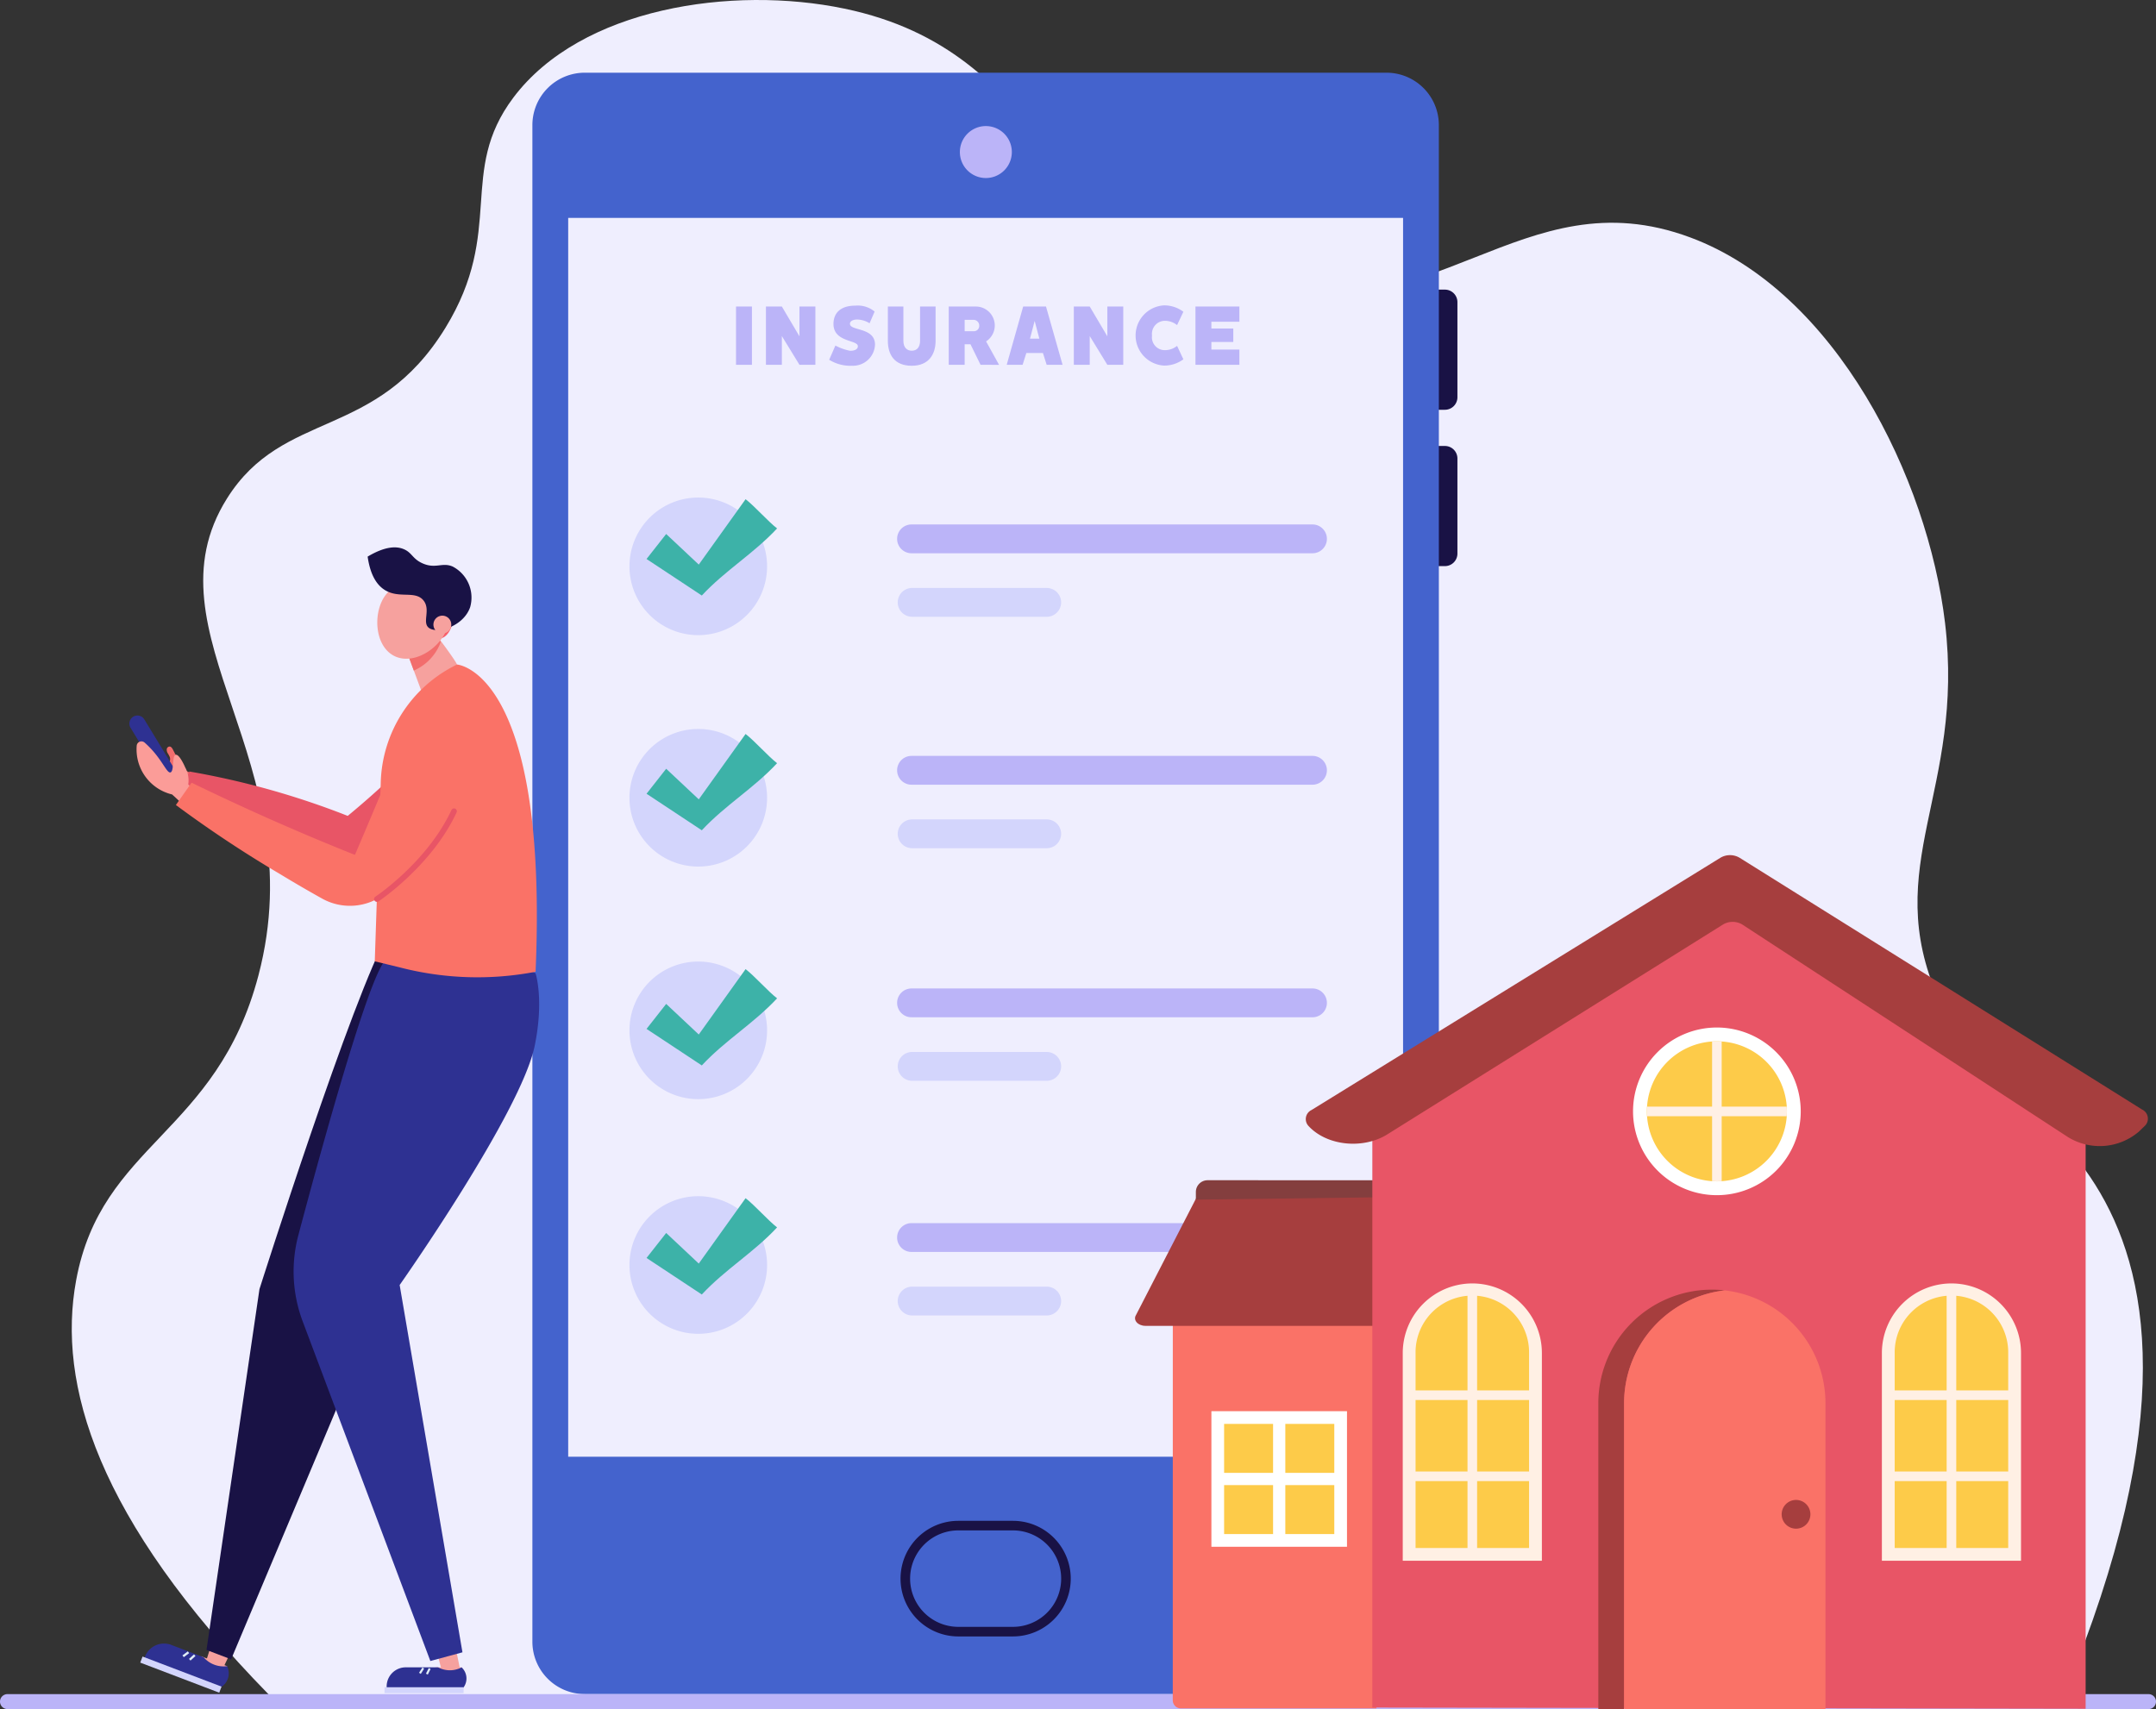 <svg xmlns="http://www.w3.org/2000/svg" xmlns:xlink="http://www.w3.org/1999/xlink" width="288" height="228.337" viewBox="0 0 288 228.337">
  <rect x="0" y="0" width="288" height="228.337" fill="#333333" stroke="none"/>
  <defs>
    <clipPath id="clip-path">
      <rect id="Rectangle_288" data-name="Rectangle 288" width="288" height="228.337" fill="none"/>
    </clipPath>
    <clipPath id="clip-path-2">
      <rect id="Rectangle_666" data-name="Rectangle 666" width="135.3" height="114.088" fill="none"/>
    </clipPath>
  </defs>
  <g id="personalize_image" data-name="personalize image" transform="translate(0 0.002)">
    <g id="Group_1063" data-name="Group 1063" transform="translate(0 -0.002)" clip-path="url(#clip-path)">
      <path id="Path_1220" data-name="Path 1220" d="M349.787,226.418c15.348-36.938,11.328-56.749,4.181-68.114-6.935-11.028-15.184-11.854-20.953-24.881-7.856-17.742,3.551-27.7.873-50.2-2.3-19.282-14.52-44.253-34.048-51.509-22.606-8.4-34.141,13.4-60.239,6.548-25.895-6.8-24.984-31.324-52.739-37.112C171.9-1.968,151.693,1,142.642,13.04c-7.463,9.93-1.09,17.713-9.061,30.736-9.269,15.143-21.676,10.811-29.206,22.844-11.254,17.985,11.743,35.069,4.215,63.7C103,151.564,87.617,152.722,84.236,171.064c-2.548,13.824,2.75,31.839,25.76,55.355Z" transform="translate(-74.068 0.002)" fill="#efeefe"/>
      <path id="Path_1221" data-name="Path 1221" d="M1677.577,353.784h-.913V337.732h.913a1.672,1.672,0,0,1,1.672,1.672v12.707a1.672,1.672,0,0,1-1.672,1.672" transform="translate(-1484.566 -299.037)" fill="#191245"/>
      <path id="Path_1222" data-name="Path 1222" d="M1677.577,536.1h-.913V520.052h.913a1.672,1.672,0,0,1,1.672,1.672v12.707a1.672,1.672,0,0,1-1.672,1.672" transform="translate(-1484.566 -460.469)" fill="#191245"/>
      <path id="Path_1223" data-name="Path 1223" d="M627.714,301.39H734.8a7,7,0,0,0,7-7V91.769a7,7,0,0,0-7-7H627.714a7,7,0,0,0-7,7v202.62a7,7,0,0,0,7,7" transform="translate(-549.597 -75.056)" fill="#4463cd"/>
      <rect id="Rectangle_273" data-name="Rectangle 273" width="111.524" height="165.511" transform="translate(75.899 29.111)" fill="#efeefe"/>
      <path id="Path_1224" data-name="Path 1224" d="M1119.124,150.476a3.471,3.471,0,1,1,3.471,3.471,3.471,3.471,0,0,1-3.471-3.471" transform="translate(-990.904 -130.162)" fill="#bbb4f8"/>
      <path id="Path_1225" data-name="Path 1225" d="M1057.661,1773.438h7.292a7.722,7.722,0,0,1,0,15.445h-7.292a7.722,7.722,0,0,1,0-15.445Zm7.292,14.165a6.443,6.443,0,0,0,0-12.886h-7.292a6.443,6.443,0,0,0,0,12.886Z" transform="translate(-929.645 -1570.252)" fill="#191245"/>
      <path id="Path_1226" data-name="Path 1226" d="M167.912,876.194l-.541-.306a5.641,5.641,0,0,0-.615-.315,2.972,2.972,0,0,1-2.437-.253,5.625,5.625,0,0,1-.806-.607,1.847,1.847,0,0,1-.328-.331.622.622,0,0,1-.123-.439,1.283,1.283,0,0,1,.323-.534.523.523,0,0,0,.1-.582.708.708,0,0,0-.343-.209,1.852,1.852,0,0,1-1.031-1.1,12.68,12.68,0,0,1,3.935,1.219.893.893,0,0,0,.181-.836,3.156,3.156,0,0,0-.27-.51.9.9,0,0,1-.144-.55.406.406,0,0,1,.38-.366c.215.009.351.227.449.418l.5.973a3.145,3.145,0,0,1,.351.909,1.133,1.133,0,0,0,.119.463.834.834,0,0,0,.338.25l.994.5c-.337.732-.693,1.479-1.03,2.211" transform="translate(-143.539 -770.738)" fill="#f26d6d"/>
      <path id="Path_1227" data-name="Path 1227" d="M253.666,840.293s-8.959,9.492-15.906,13.4c-6.636,3.73-26.636-9.479-26.636-9.479l1.112-2.372a107.942,107.942,0,0,1,21.147,5.928,114.969,114.969,0,0,0,13.75-13.407Z" transform="translate(-186.935 -738.766)" fill="#e85566"/>
      <rect id="Rectangle_274" data-name="Rectangle 274" width="0.908" height="3.73" transform="translate(26.536 222.128) rotate(-69.151)" fill="#f6a19e"/>
      <path id="Path_1228" data-name="Path 1228" d="M186.447,1920.973a2.164,2.164,0,0,1-1.13,2.968l-9-3.427a2.786,2.786,0,0,1,1.018-1.806,2.744,2.744,0,0,1,1.663-.571l4.31,1.641a3.542,3.542,0,0,0,3.139,1.2" transform="translate(-156.116 -1698.372)" fill="#2e3192"/>
      <path id="Path_1229" data-name="Path 1229" d="M171.255,1916.747a2.731,2.731,0,0,0-3.524,1.58l-.158.416,1.379.525a3.781,3.781,0,0,1,.643-1.289,3.845,3.845,0,0,1,1.661-1.231" transform="translate(-148.374 -1696.983)" fill="#2e3192"/>
      <path id="Path_1230" data-name="Path 1230" d="M241.449,1919.746l-.557,1.763,2.343.842.823-1.726Z" transform="translate(-213.293 -1699.797)" fill="#f6a19e"/>
      <path id="Path_1231" data-name="Path 1231" d="M212.9,1926.443l-.179-.238.715-.537.179.238Z" transform="translate(-188.35 -1705.041)" fill="#e1eef7"/>
      <path id="Path_1232" data-name="Path 1232" d="M220.553,1929.983l-.2-.219.664-.61.2.219Z" transform="translate(-195.106 -1708.127)" fill="#e1eef7"/>
      <path id="Path_1233" data-name="Path 1233" d="M282.152,1071.055s.04,12.223-1.924,16.618-14.036,24.175-14.036,24.175l-22.158,52.679-3.289-1.253,7.078-48.21s12.563-39.583,17.2-47.444,17.129,3.435,17.129,3.435" transform="translate(-213.162 -942.837)" fill="#191245"/>
      <rect id="Rectangle_275" data-name="Rectangle 275" width="3.489" height="0.849" transform="translate(58.187 222.764)" fill="#f6a19e"/>
      <path id="Path_1234" data-name="Path 1234" d="M468.033,1944.273a2.024,2.024,0,0,1,0,2.97l-9.007-.008a2.607,2.607,0,0,1,.29-1.917,2.567,2.567,0,0,1,1.265-1.052l4.314,0a3.313,3.313,0,0,0,3.141,0" transform="translate(-406.371 -1721.508)" fill="#2e3192"/>
      <path id="Path_1235" data-name="Path 1235" d="M453.361,1944.266a2.555,2.555,0,0,0-2.557,2.552v.416h1.38a3.538,3.538,0,0,1,.134-1.341,3.6,3.6,0,0,1,1.043-1.628" transform="translate(-399.155 -1721.508)" fill="#2e3192"/>
      <path id="Path_1236" data-name="Path 1236" d="M508.127,1921.151l.717,2.81,2.478-.115-.451-2.2Z" transform="translate(-449.91 -1701.041)" fill="#f6a19e"/>
      <path id="Path_1237" data-name="Path 1237" d="M488.79,1945.316l-.235-.149.447-.707.235.149Z" transform="translate(-432.58 -1721.679)" fill="#e1eef7"/>
      <path id="Path_1238" data-name="Path 1238" d="M496.843,1946l-.249-.125.378-.754.249.125Z" transform="translate(-439.698 -1722.268)" fill="#e1eef7"/>
      <path id="Path_1239" data-name="Path 1239" d="M374.637,1070.362s1.164,3.489-.109,9.7c-1.832,8.945-18.041,31.962-18.041,31.962l8.389,49.073-4.288,1.16-17.057-45.382a18.906,18.906,0,0,1-.576-11.506c2.959-11.145,9.349-34.448,11.622-36.734l.725-6.618Z" transform="translate(-303.101 -940.344)" fill="#2e3192"/>
      <path id="Path_1240" data-name="Path 1240" d="M156.188,843.54a1.077,1.077,0,0,0,.918-1.636l-4.28-7.027a1.076,1.076,0,0,0-1.839,1.12l4.28,7.027a1.076,1.076,0,0,0,.92.517" transform="translate(-133.55 -738.765)" fill="#2e3192"/>
      <path id="Path_1241" data-name="Path 1241" d="M160.385,864.632a12.385,12.385,0,0,1,1.123,1.126c1.384,1.578,1.9,2.982,2.335,2.868.524-.136.181-2.23.7-2.355.412-.1,1.029,1.117,1.268,1.681a3.576,3.576,0,0,1,.412,2.284l.741.667-1.688,1.779-1.211-1.111a6.183,6.183,0,0,1-4.729-6.491.632.632,0,0,1,1.046-.447" transform="translate(-141.076 -765.43)" fill="#fb9c98"/>
      <path id="Path_1242" data-name="Path 1242" d="M497.384,695.371c-.089,1.648.639,3.026,1.625,3.08s1.858-1.239,1.947-2.887-.639-3.026-1.625-3.08-1.858,1.239-1.947,2.887" transform="translate(-440.392 -613.143)" fill="#f95f6a"/>
      <path id="Path_1243" data-name="Path 1243" d="M242.98,787.948a2.475,2.475,0,0,1,3.214,2.456q-.025.871-.1,1.76c-.907,10.785-7.162,19.029-12.365,24.193a7.625,7.625,0,0,1-9.075,1.273q-2.767-1.539-5.634-3.28a159.926,159.926,0,0,1-13.923-9.233q.341-.491.686-.983.707-1.008,1.413-2,4.916,2.392,10.212,4.752,5.941,2.64,11.605,4.891c2.074-4.851,3.587-8.487,4.423-10.507,0,0,3.637-10.8,8.682-13,.291-.127.578-.234.86-.326" transform="translate(-181.6 -697.564)" fill="#fa7267"/>
      <path id="Path_1244" data-name="Path 1244" d="M480.562,742.636c.177-.217-2.986-4.349-2.986-4.349l-3.814,2.3,2.008,5.424a9.073,9.073,0,0,0,4.793-3.373" transform="translate(-419.482 -653.7)" fill="#f6a19e"/>
      <path id="Path_1245" data-name="Path 1245" d="M478.352,739.453a5.566,5.566,0,0,1-.2.523,6.677,6.677,0,0,1-3.393,3.313l-1-2.7,3.814-2.3s.344.508.776,1.167" transform="translate(-419.482 -653.699)" fill="#f26d6d"/>
      <path id="Path_1246" data-name="Path 1246" d="M443.954,673.394a5.9,5.9,0,0,0-3.247,2.513c-1.423,2.435-1.04,6.519,1.5,7.739,2.428,1.167,5.749-.806,6.881-3.393,1-2.292.5-5.546-1.518-6.7a4.709,4.709,0,0,0-3.613-.157" transform="translate(-389.488 -595.981)" fill="#f6a19e"/>
      <path id="Path_1247" data-name="Path 1247" d="M448,774.905s12.234.822,10.489,41.048a41.265,41.265,0,0,1-18.2-.6l-3.281-.794.794-23.7A18.058,18.058,0,0,1,448,774.905" transform="translate(-386.946 -686.123)" fill="#fa7267"/>
      <path id="Path_1248" data-name="Path 1248" d="M436.789,649c-.891-.737.318-2.428-.708-3.66-1.117-1.341-3.252-.181-5.161-1.381-.9-.566-1.894-1.747-2.28-4.453,2.457-1.466,3.925-1.373,4.818-1,1.122.469,1.166,1.309,2.535,1.908,1.737.76,2.611-.18,3.993.412a4.671,4.671,0,0,1,2.344,5.441c-.9,2.6-4.459,3.628-5.541,2.733" transform="translate(-379.53 -565.141)" fill="#191245"/>
      <path id="Path_1249" data-name="Path 1249" d="M505.347,718.985A1.192,1.192,0,1,1,506.4,720.3a1.192,1.192,0,0,1-1.054-1.316" transform="translate(-447.442 -635.669)" fill="#f6a19e"/>
      <rect id="Rectangle_276" data-name="Rectangle 276" width="10.56" height="0.79" transform="translate(51.366 225.417)" fill="#d3d5fc"/>
      <rect id="Rectangle_277" data-name="Rectangle 277" width="0.867" height="11.291" transform="translate(18.734 222.128) rotate(-69.152)" fill="#d3d5fc"/>
      <path id="Path_1250" data-name="Path 1250" d="M436.53,955.184a.378.378,0,0,1-.208-.694c.069-.045,6.91-4.6,10.165-11.571a.378.378,0,1,1,.685.32c-3.348,7.171-10.365,11.837-10.435,11.883A.376.376,0,0,1,436.53,955.184Z" transform="translate(-386.181 -834.693)" fill="#e85566"/>
      <path id="Path_1253" data-name="Path 1253" d="M1101.445,885.286h-53.561a1.925,1.925,0,0,1,0-3.85h53.561a1.925,1.925,0,1,1,0,3.85" transform="translate(-926.122 -780.448)" fill="#bbb4f8"/>
      <path id="Path_1254" data-name="Path 1254" d="M1066.574,959.349H1048.6a1.925,1.925,0,1,1,0-3.85h17.975a1.925,1.925,0,1,1,0,3.85" transform="translate(-926.755 -846.026)" fill="#d3d5fc"/>
      <path id="Path_1255" data-name="Path 1255" d="M1101.445,1156.487h-53.561a1.925,1.925,0,0,1,0-3.85h53.561a1.925,1.925,0,1,1,0,3.85" transform="translate(-926.122 -1020.577)" fill="#bbb4f8"/>
      <path id="Path_1256" data-name="Path 1256" d="M1066.574,1230.55H1048.6a1.925,1.925,0,0,1,0-3.85h17.975a1.925,1.925,0,1,1,0,3.85" transform="translate(-926.755 -1086.155)" fill="#d3d5fc"/>
      <path id="Path_1257" data-name="Path 1257" d="M1101.445,1430.143h-53.561a1.925,1.925,0,0,1,0-3.85h53.561a1.925,1.925,0,1,1,0,3.85" transform="translate(-926.122 -1262.88)" fill="#bbb4f8"/>
      <path id="Path_1258" data-name="Path 1258" d="M1066.574,1504.206H1048.6a1.925,1.925,0,0,1,0-3.85h17.975a1.925,1.925,0,0,1,0,3.85" transform="translate(-926.755 -1328.457)" fill="#d3d5fc"/>
      <path id="Path_1259" data-name="Path 1259" d="M752.3,859.246a9.192,9.192,0,1,0-9.192,9.192,9.192,9.192,0,0,0,9.192-9.192" transform="translate(-649.832 -752.662)" fill="#d3d5fc"/>
      <path id="Path_1261" data-name="Path 1261" d="M752.3,1130.447a9.192,9.192,0,1,0-9.192,9.192,9.192,9.192,0,0,0,9.192-9.192" transform="translate(-649.832 -992.791)" fill="#d3d5fc"/>
      <path id="Path_1262" data-name="Path 1262" d="M1101.445,615.413h-53.561a1.925,1.925,0,0,1,0-3.85h53.561a1.925,1.925,0,1,1,0,3.85" transform="translate(-926.122 -541.495)" fill="#bbb4f8"/>
      <path id="Path_1263" data-name="Path 1263" d="M1066.574,689.476H1048.6a1.925,1.925,0,1,1,0-3.85h17.975a1.925,1.925,0,1,1,0,3.85" transform="translate(-926.755 -607.072)" fill="#d3d5fc"/>
      <path id="Path_1264" data-name="Path 1264" d="M752.3,589.373a9.192,9.192,0,1,0-9.192,9.192,9.192,9.192,0,0,0,9.192-9.192" transform="translate(-649.832 -513.708)" fill="#d3d5fc"/>
      <path id="Path_1266" data-name="Path 1266" d="M752.3,1404.1a9.192,9.192,0,1,0-9.192,9.192,9.192,9.192,0,0,0,9.192-9.192" transform="translate(-649.832 -1235.093)" fill="#d3d5fc"/>
      <rect id="Rectangle_278" data-name="Rectangle 278" width="2.125" height="7.788" transform="translate(98.318 40.952)" fill="#bbb4f8"/>
      <path id="Path_1269" data-name="Path 1269" d="M897.489,361.415v-3.983h2.125v7.788h-2.125l-2.354-3.843v3.843h-2.125v-7.788h2.125Z" transform="translate(-790.695 -316.48)" fill="#bbb4f8"/>
      <path id="Path_1270" data-name="Path 1270" d="M969.776,364.462a5.354,5.354,0,0,1-3.016-.8l.827-1.9a7.207,7.207,0,0,0,1.973.7c.649,0,1.031-.229,1.031-.611,0-.878-3.258-.5-3.258-2.978,0-1.413.9-2.443,2.914-2.443a3.556,3.556,0,0,1,2.583.789l-.675,1.565a3.271,3.271,0,0,0-1.654-.5c-.534,0-.967.2-.967.573,0,.98,3.347.433,3.347,2.787a2.942,2.942,0,0,1-3.1,2.813" transform="translate(-855.997 -315.595)" fill="#bbb4f8"/>
      <path id="Path_1271" data-name="Path 1271" d="M1035.177,362.013v-4.581h2.074v4.581c0,.878.458,1.323,1.12,1.323s1.107-.445,1.107-1.323v-4.581h2.074v4.581c0,1.833-.942,3.334-3.182,3.334-2.329,0-3.194-1.5-3.194-3.334" transform="translate(-916.575 -316.48)" fill="#bbb4f8"/>
      <path id="Path_1272" data-name="Path 1272" d="M1111.138,362.09l1.731,3.131H1110.4l-1.349-2.749h-.776v2.749h-2.125v-7.788h3.589a2.531,2.531,0,0,1,1.4,4.658m-1.693-2.876h-1.171v1.514h1.171a.712.712,0,0,0,.776-.764.758.758,0,0,0-.776-.751" transform="translate(-979.416 -316.48)" fill="#bbb4f8"/>
      <path id="Path_1273" data-name="Path 1273" d="M1179.032,357.432l2.214,7.788h-2.125l-.5-1.578h-2.214l-.5,1.578h-2.125l2.2-7.788Zm-2.138,4.289h1.247l-.624-2.367Z" transform="translate(-1039.306 -316.48)" fill="#bbb4f8"/>
      <path id="Path_1274" data-name="Path 1274" d="M1256.459,361.415v-3.983h2.125v7.788h-2.125l-2.354-3.843v3.843h-2.125v-7.788h2.125Z" transform="translate(-1108.538 -316.48)" fill="#bbb4f8"/>
      <path id="Path_1275" data-name="Path 1275" d="M1330.44,356.952l-.84,1.782a2.612,2.612,0,0,0-1.552-.573,1.739,1.739,0,0,0-1.794,1.96,1.721,1.721,0,0,0,1.794,1.96,2.612,2.612,0,0,0,1.552-.573l.84,1.794a4.259,4.259,0,0,1-2.583.84,4.028,4.028,0,0,1,0-8.043,4.221,4.221,0,0,1,2.583.853" transform="translate(-1172.364 -315.3)" fill="#bbb4f8"/>
      <path id="Path_1276" data-name="Path 1276" d="M1398.868,360.371v1.794h-2.927v1.018h3.741v2.036h-5.867v-7.788h5.867v2.036h-3.741v.9Z" transform="translate(-1234.124 -316.479)" fill="#bbb4f8"/>
      <path id="Line_18" data-name="Line 18" d="M278.27-6.73h-286a1,1,0,0,1-1-1,1,1,0,0,1,1-1h286a1,1,0,0,1,1,1A1,1,0,0,1,278.27-6.73Z" transform="translate(8.73 235.067)" fill="#bbb4f8"/>
      <path id="Path_1824" data-name="Path 1824" d="M827.237,179.673l-6.255,8.737-4.354-4.087-2.623,3.338,7.383,4.882c3.142-3.376,6.914-5.589,10.056-8.965-1.192-.914-3.015-2.991-4.207-3.9" transform="translate(-727.64 -112.98)" fill="#3db2a8"/>
      <path id="Path_1825" data-name="Path 1825" d="M827.237,179.673l-6.255,8.737-4.354-4.087-2.623,3.338,7.383,4.882c3.142-3.376,6.914-5.589,10.056-8.965-1.192-.914-3.015-2.991-4.207-3.9" transform="translate(-727.64 -81.615)" fill="#3db2a8"/>
      <path id="Path_1826" data-name="Path 1826" d="M827.237,179.673l-6.255,8.737-4.354-4.087-2.623,3.338,7.383,4.882c3.142-3.376,6.914-5.589,10.056-8.965-1.192-.914-3.015-2.991-4.207-3.9" transform="translate(-727.64 -50.198)" fill="#3db2a8"/>
      <path id="Path_1827" data-name="Path 1827" d="M827.237,179.673l-6.255,8.737-4.354-4.087-2.623,3.338,7.383,4.882c3.142-3.376,6.914-5.589,10.056-8.965-1.192-.914-3.015-2.991-4.207-3.9" transform="translate(-727.64 -19.595)" fill="#3db2a8"/>
      <g id="house" transform="translate(151.619 114.248)">
        <g id="house-2" data-name="house" transform="translate(0 0)" clip-path="url(#clip-path-2)">
          <path id="Path_2116" data-name="Path 2116" d="M69.795,806.482a1.079,1.079,0,0,0,1.079,1.079H97V751.338h-27.2Z" transform="translate(-64.754 -693.565)" fill="#fa7267"/>
          <path id="Path_2117" data-name="Path 2117" d="M.132,595.77c-.429.676.246,1.449,1.266,1.449H33.54l1.567-17.511-26.827.237Z" transform="translate(-0.001 -534.33)" fill="#a63e3e"/>
          <path id="Path_2118" data-name="Path 2118" d="M112.494,554.373v1.02l25.222-.324,1.76-2.267H114.065a1.571,1.571,0,0,0-1.571,1.571" transform="translate(-104.369 -509.368)" fill="#843e3e"/>
          <path id="Path_2119" data-name="Path 2119" d="M438.917,117.043v80.192l95.283.159V118.365l-46.66-28.529Z" transform="translate(-407.218 -83.348)" fill="#e85566"/>
          <path id="Path_2120" data-name="Path 2120" d="M427.491,34.006,373.7.352a2.515,2.515,0,0,0-2.548-.007L316.512,34.059a1.342,1.342,0,0,0-.385,2.139c2.444,2.642,7.266,3.147,10.533,1.1L371.494,9.266a2.51,2.51,0,0,1,2.591.021l43.45,28.365a8.061,8.061,0,0,0,9.51-.718l.755-.73a1.342,1.342,0,0,0-.309-2.2" transform="translate(-292.944 -0.002)" fill="#a63e3e"/>
          <rect id="Rectangle_655" data-name="Rectangle 655" width="18.112" height="18.113" transform="translate(10.201 74.29)" fill="#fff"/>
          <rect id="Rectangle_656" data-name="Rectangle 656" width="6.541" height="6.541" transform="translate(11.898 84.165)" fill="#fdcb49"/>
          <rect id="Rectangle_657" data-name="Rectangle 657" width="6.541" height="6.541" transform="translate(11.898 75.988)" fill="#fdcb49"/>
          <rect id="Rectangle_658" data-name="Rectangle 658" width="6.542" height="6.541" transform="translate(20.075 75.988)" fill="#fdcb49"/>
          <rect id="Rectangle_659" data-name="Rectangle 659" width="6.542" height="6.541" transform="translate(20.075 84.165)" fill="#fdcb49"/>
          <path id="Path_2121" data-name="Path 2121" d="M856.875,818.952v40.867h3.442V818.952a15.17,15.17,0,0,1,13.449-15.07,15.337,15.337,0,0,0-1.721-.1,15.17,15.17,0,0,0-15.17,15.17" transform="translate(-794.989 -745.731)" fill="#a63e3e"/>
          <path id="Path_2122" data-name="Path 2122" d="M917.986,805.165a15.17,15.17,0,0,0-13.449,15.07V861.1h26.9V820.235a15.17,15.17,0,0,0-13.449-15.07" transform="translate(-839.209 -747.014)" fill="#fa7267"/>
          <path id="Path_2123" data-name="Path 2123" d="M954.959,1192.814a1.919,1.919,0,1,0,1.919,1.919,1.919,1.919,0,0,0-1.919-1.919" transform="translate(-866.662 -1106.666)" fill="#a63e3e"/>
          <path id="Path_2124" data-name="Path 2124" d="M1401.876,804.134h-.492a8.192,8.192,0,0,0-8.192,8.192v27.152h16.875V812.326a8.192,8.192,0,0,0-8.192-8.192" transform="translate(-1292.573 -746.057)" fill="#fdcb49"/>
          <path id="Path_2125" data-name="Path 2125" d="M1390.637,792.295a9.3,9.3,0,0,0-9.293,9.293v27.761h18.586V801.588a9.3,9.3,0,0,0-9.293-9.293m7.582,35.344h-15.163V801.588a7.582,7.582,0,1,1,15.163,0Z" transform="translate(-1281.58 -735.074)" fill="#fff0e4"/>
          <rect id="Rectangle_660" data-name="Rectangle 660" width="16.875" height="1.283" transform="translate(100.62 71.513)" fill="#fff0e4"/>
          <rect id="Rectangle_661" data-name="Rectangle 661" width="16.875" height="1.283" transform="translate(100.62 82.348)" fill="#fff0e4"/>
          <rect id="Rectangle_662" data-name="Rectangle 662" width="1.283" height="35.344" transform="translate(108.416 58.076)" fill="#fff0e4"/>
          <path id="Path_2126" data-name="Path 2126" d="M515.679,804.134h-.492A8.192,8.192,0,0,0,507,812.326v27.152h16.875V812.326a8.192,8.192,0,0,0-8.192-8.192" transform="translate(-470.379 -746.057)" fill="#fdcb49"/>
          <path id="Path_2127" data-name="Path 2127" d="M504.44,792.295a9.3,9.3,0,0,0-9.293,9.293v27.761h18.586V801.588a9.3,9.3,0,0,0-9.293-9.293m7.582,35.344H496.859V801.588a7.582,7.582,0,1,1,15.163,0Z" transform="translate(-459.386 -735.074)" fill="#fff0e4"/>
          <rect id="Rectangle_663" data-name="Rectangle 663" width="16.875" height="1.283" transform="translate(36.617 71.513)" fill="#fff0e4"/>
          <rect id="Rectangle_664" data-name="Rectangle 664" width="16.875" height="1.283" transform="translate(36.617 82.348)" fill="#fff0e4"/>
          <rect id="Rectangle_665" data-name="Rectangle 665" width="1.283" height="35.344" transform="translate(44.412 58.076)" fill="#fff0e4"/>
          <path id="Path_2128" data-name="Path 2128" d="M932.326,318.874a11.2,11.2,0,1,0,11.2,11.2,11.21,11.21,0,0,0-11.2-11.2" transform="translate(-854.602 -295.844)" fill="#fff"/>
          <path id="Path_2129" data-name="Path 2129" d="M956.664,344.442q-.318-.022-.642-.022t-.641.022a9.353,9.353,0,0,0-8.69,8.7c-.014.208-.021.419-.021.631s.007.438.023.653a9.352,9.352,0,0,0,8.689,8.678q.318.022.641.022t.642-.022a9.353,9.353,0,0,0,8.689-8.678q.023-.323.023-.653c0-.212-.007-.423-.021-.631a9.353,9.353,0,0,0-8.69-8.7" transform="translate(-878.298 -319.545)" fill="#fdcb49"/>
          <path id="Path_2130" data-name="Path 2130" d="M946.69,465.186c-.014.208-.021.419-.021.631s.007.438.023.653h18.661q.023-.323.023-.653c0-.212-.007-.423-.021-.631Z" transform="translate(-878.298 -431.589)" fill="#fff0e4"/>
          <path id="Path_2131" data-name="Path 2131" d="M1067.292,344.442V363.1q.318.022.641.022t.642-.022V344.442q-.318-.022-.642-.022t-.641.022" transform="translate(-990.21 -319.545)" fill="#fff0e4"/>
        </g>
      </g>
    </g>
  </g>
</svg>
